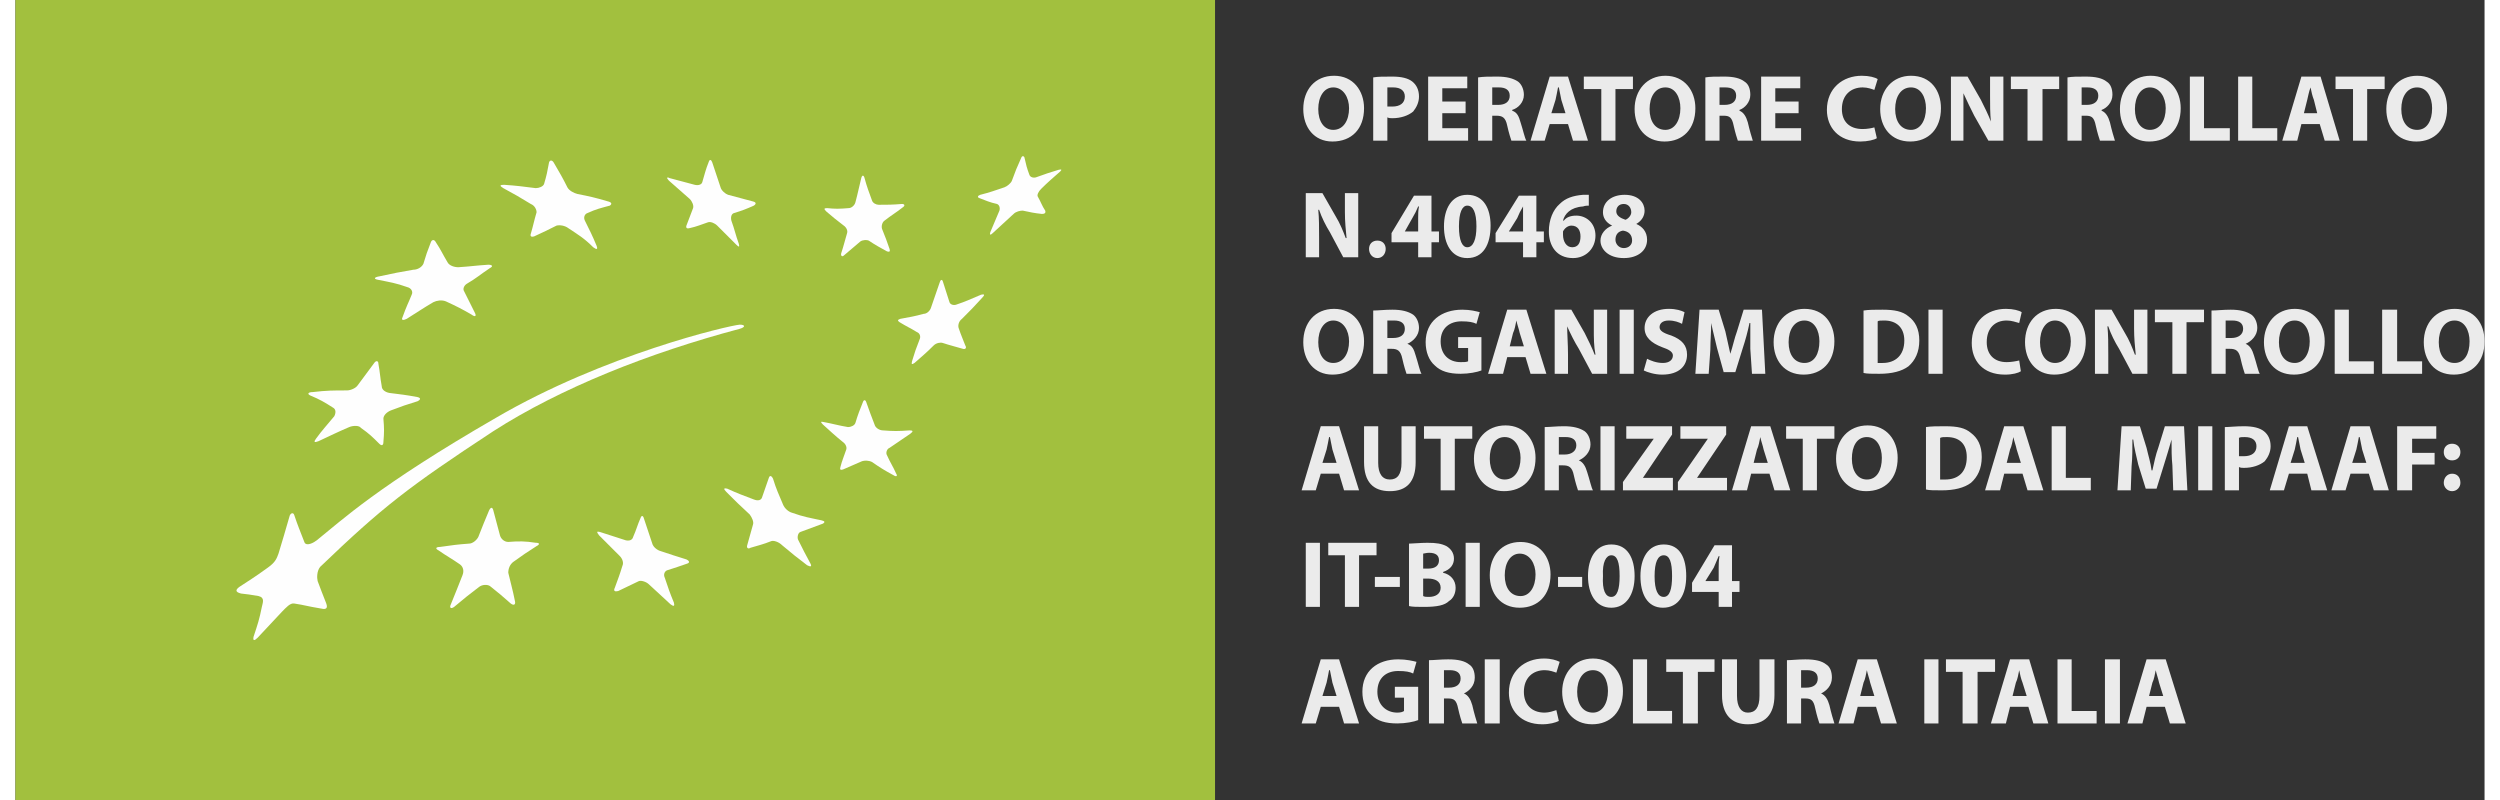 <?xml version="1.0" encoding="UTF-8"?> <svg xmlns="http://www.w3.org/2000/svg" xmlns:xlink="http://www.w3.org/1999/xlink" xmlns:xodm="http://www.corel.com/coreldraw/odm/2003" xml:space="preserve" width="100px" height="32px" version="1.1" style="shape-rendering:geometricPrecision; text-rendering:geometricPrecision; image-rendering:optimizeQuality; fill-rule:evenodd; clip-rule:evenodd" viewBox="0 0 29.66 9.61"><rect x="0" y="0" width="29.66" height="9.61" fill="#333333" stroke="none"/> <defs> <style type="text/css"> .fil0 {fill:#FEFEFE;fill-rule:nonzero} .fil2 {fill:#EBEBEB;fill-rule:nonzero} .fil1 {fill:#A2C03E;fill-rule:nonzero} </style> </defs> <g id="Livello_x0020_1">  <path class="fil0" d="M6.99 1.6c0.15,0.01 0.22,0.02 0.37,0.04 0.05,0 0.09,-0.02 0.1,-0.05 0.03,-0.1 0.04,-0.15 0.06,-0.25 0.01,-0.03 0.04,-0.03 0.06,0.01 0.06,0.11 0.09,0.17 0.15,0.28 0.02,0.04 0.08,0.07 0.13,0.08 0.13,0.03 0.18,0.04 0.35,0.09 0.04,0.01 0.05,0.03 0.02,0.04 -0.1,0.04 -0.16,0.05 -0.26,0.09 -0.04,0.01 -0.05,0.05 -0.03,0.09 0.06,0.12 0.08,0.18 0.14,0.3 0.01,0.04 0,0.04 -0.04,0.01 -0.11,-0.1 -0.17,-0.14 -0.3,-0.23 -0.04,-0.02 -0.1,-0.03 -0.13,-0.02 -0.1,0.05 -0.16,0.08 -0.26,0.12 -0.03,0.02 -0.06,0.01 -0.05,-0.03 0.03,-0.09 0.04,-0.15 0.07,-0.24 0.01,-0.04 -0.02,-0.08 -0.06,-0.11 -0.13,-0.07 -0.2,-0.11 -0.33,-0.18 -0.04,-0.03 -0.04,-0.04 0.01,-0.04z"></path> <path class="fil0" d="M5.53 2.67c0.18,-0.04 0.23,-0.05 0.4,-0.07 0.05,-0.01 0.1,-0.04 0.12,-0.07 0.03,-0.1 0.05,-0.16 0.09,-0.26 0.01,-0.03 0.03,-0.03 0.05,0 0.06,0.09 0.09,0.14 0.14,0.24 0.02,0.03 0.08,0.06 0.13,0.06 0.15,-0.01 0.19,-0.02 0.35,-0.03 0.05,0 0.05,0.02 0.02,0.04 -0.12,0.08 -0.16,0.11 -0.27,0.18 -0.03,0.02 -0.05,0.06 -0.03,0.09 0.05,0.1 0.08,0.15 0.13,0.25 0.01,0.04 0,0.05 -0.04,0.02 -0.12,-0.06 -0.18,-0.1 -0.31,-0.15 -0.04,-0.02 -0.11,-0.02 -0.14,0 -0.12,0.07 -0.16,0.1 -0.31,0.2 -0.05,0.02 -0.07,0.02 -0.05,-0.02 0.05,-0.13 0.06,-0.16 0.11,-0.27 0.01,-0.03 -0.02,-0.07 -0.06,-0.08 -0.14,-0.05 -0.2,-0.06 -0.34,-0.09 -0.05,-0.01 -0.04,-0.03 0.01,-0.04z"></path> <path class="fil0" d="M4.76 4.02c0.16,-0.01 0.24,-0.01 0.39,-0.01 0.05,0 0.11,-0.03 0.14,-0.06 0.07,-0.11 0.11,-0.16 0.18,-0.26 0.03,-0.03 0.05,-0.03 0.06,0 0.01,0.11 0.02,0.16 0.03,0.27 0,0.04 0.04,0.07 0.09,0.07 0.15,0.02 0.18,0.03 0.33,0.06 0.04,0.01 0.04,0.02 0,0.04 -0.12,0.04 -0.18,0.06 -0.31,0.11 -0.05,0.02 -0.08,0.06 -0.08,0.1 0,0.11 0,0.16 0,0.27 0,0.04 -0.03,0.05 -0.05,0.02 -0.09,-0.08 -0.13,-0.11 -0.22,-0.19 -0.02,-0.02 -0.09,-0.02 -0.13,0 -0.15,0.06 -0.22,0.09 -0.36,0.16 -0.05,0.02 -0.07,0.01 -0.04,-0.02 0.09,-0.11 0.13,-0.17 0.21,-0.27 0.03,-0.04 0.03,-0.08 0,-0.1 -0.11,-0.07 -0.16,-0.09 -0.27,-0.15 -0.04,-0.01 -0.02,-0.03 0.03,-0.04z"></path> <path class="fil0" d="M7.38 5.83c-0.11,0.06 -0.17,0.1 -0.28,0.18 -0.04,0.03 -0.06,0.08 -0.05,0.12 0.03,0.13 0.04,0.2 0.07,0.33 0.01,0.05 -0.01,0.06 -0.05,0.04 -0.09,-0.09 -0.14,-0.13 -0.24,-0.2 -0.03,-0.03 -0.09,-0.03 -0.13,0 -0.11,0.09 -0.17,0.14 -0.29,0.23 -0.04,0.03 -0.06,0.02 -0.04,-0.02 0.06,-0.14 0.09,-0.21 0.14,-0.35 0.02,-0.04 0,-0.09 -0.03,-0.12 -0.1,-0.07 -0.15,-0.1 -0.26,-0.16 -0.03,-0.02 -0.02,-0.04 0.02,-0.05 0.14,-0.01 0.21,-0.02 0.34,-0.03 0.05,-0.01 0.1,-0.04 0.11,-0.08 0.05,-0.13 0.08,-0.19 0.13,-0.31 0.01,-0.04 0.04,-0.04 0.05,0 0.03,0.11 0.04,0.17 0.07,0.29 0.01,0.04 0.06,0.07 0.1,0.07 0.13,0 0.2,0 0.33,0.01 0.04,0.01 0.04,0.03 0.01,0.05z"></path> <path class="fil0" d="M9.14 6.03c-0.1,0.03 -0.14,0.05 -0.24,0.08 -0.03,0.01 -0.04,0.05 -0.03,0.09 0.04,0.12 0.06,0.17 0.11,0.29 0.01,0.04 0,0.04 -0.04,0.01 -0.1,-0.09 -0.15,-0.13 -0.25,-0.23 -0.04,-0.03 -0.09,-0.04 -0.12,-0.03 -0.1,0.04 -0.15,0.06 -0.25,0.11 -0.03,0.01 -0.05,0 -0.03,-0.04 0.03,-0.1 0.05,-0.15 0.09,-0.25 0.01,-0.04 0,-0.09 -0.04,-0.12 -0.09,-0.1 -0.14,-0.15 -0.24,-0.24 -0.03,-0.04 -0.02,-0.05 0.01,-0.04 0.12,0.04 0.18,0.06 0.3,0.1 0.04,0.01 0.08,-0.01 0.09,-0.04 0.04,-0.09 0.06,-0.14 0.09,-0.23 0.01,-0.03 0.03,-0.02 0.04,0.02 0.04,0.11 0.06,0.17 0.1,0.29 0.01,0.04 0.05,0.08 0.09,0.09 0.12,0.04 0.18,0.06 0.3,0.1 0.04,0.01 0.05,0.03 0.02,0.04z"></path> <path class="fil0" d="M10.72 5.56c-0.11,0.04 -0.16,0.06 -0.26,0.1 -0.03,0.01 -0.04,0.05 -0.03,0.09 0.06,0.11 0.09,0.17 0.14,0.28 0.02,0.04 0.01,0.04 -0.03,0.02 -0.12,-0.09 -0.18,-0.13 -0.3,-0.23 -0.03,-0.04 -0.09,-0.06 -0.12,-0.05 -0.1,0.03 -0.15,0.05 -0.24,0.08 -0.04,0.01 -0.05,-0.01 -0.05,-0.04 0.03,-0.09 0.05,-0.14 0.08,-0.23 0.01,-0.03 -0.01,-0.09 -0.05,-0.12 -0.11,-0.11 -0.16,-0.16 -0.27,-0.27 -0.03,-0.03 -0.03,-0.05 0.01,-0.03 0.13,0.05 0.19,0.07 0.32,0.12 0.04,0.02 0.08,0.01 0.09,-0.02 0.03,-0.1 0.05,-0.14 0.08,-0.23 0.01,-0.03 0.03,-0.03 0.05,0.01 0.04,0.12 0.07,0.18 0.12,0.3 0.01,0.04 0.06,0.09 0.1,0.1 0.13,0.05 0.2,0.05 0.34,0.08 0.04,0.01 0.05,0.03 0.02,0.04z"></path> <path class="fil0" d="M11.75 4.51c-0.1,0.07 -0.15,0.1 -0.25,0.16 -0.03,0.02 -0.04,0.06 -0.03,0.09 0.04,0.09 0.07,0.13 0.11,0.22 0.02,0.03 0,0.04 -0.03,0.02 -0.11,-0.06 -0.16,-0.09 -0.26,-0.15 -0.03,-0.02 -0.08,-0.03 -0.11,-0.02 -0.09,0.04 -0.13,0.06 -0.22,0.1 -0.03,0.01 -0.05,0 -0.04,-0.03 0.03,-0.08 0.05,-0.12 0.07,-0.2 0.01,-0.03 0,-0.07 -0.04,-0.09 -0.09,-0.08 -0.14,-0.12 -0.23,-0.21 -0.03,-0.02 -0.03,-0.04 0.01,-0.03 0.11,0.03 0.17,0.04 0.29,0.06 0.03,0.01 0.07,-0.01 0.08,-0.04 0.04,-0.1 0.05,-0.15 0.09,-0.25 0.01,-0.03 0.03,-0.03 0.04,0 0.04,0.11 0.06,0.16 0.1,0.27 0.01,0.03 0.05,0.06 0.09,0.07 0.12,0 0.19,0 0.31,-0.01 0.04,0 0.05,0.02 0.02,0.04z"></path> <path class="fil0" d="M12.59 2.92c-0.1,0.1 -0.15,0.15 -0.25,0.25 -0.03,0.03 -0.04,0.08 -0.03,0.1 0.03,0.09 0.05,0.13 0.08,0.21 0.01,0.03 0,0.04 -0.03,0.04 -0.1,-0.03 -0.14,-0.04 -0.23,-0.07 -0.03,-0.01 -0.08,0 -0.11,0.03 -0.09,0.09 -0.14,0.13 -0.23,0.2 -0.02,0.03 -0.04,0.02 -0.03,-0.01 0.03,-0.1 0.06,-0.16 0.09,-0.26 0.02,-0.04 0,-0.08 -0.02,-0.09 -0.09,-0.04 -0.13,-0.06 -0.21,-0.11 -0.03,-0.02 -0.03,-0.04 0.01,-0.04 0.11,-0.02 0.16,-0.03 0.27,-0.06 0.03,0 0.07,-0.04 0.09,-0.08 0.04,-0.11 0.06,-0.17 0.1,-0.28 0.01,-0.04 0.03,-0.05 0.04,-0.01 0.02,0.09 0.04,0.14 0.07,0.23 0.01,0.03 0.05,0.04 0.08,0.03 0.12,-0.04 0.18,-0.06 0.29,-0.11 0.04,-0.01 0.05,0 0.02,0.03z"></path> <path class="fil0" d="M10.77 1.87c0.1,0.01 0.13,0.01 0.25,0.01 0.03,-0.01 0.07,-0.03 0.08,-0.07 0.03,-0.11 0.04,-0.17 0.07,-0.28 0.01,-0.04 0.03,-0.04 0.04,-0.01 0.03,0.11 0.05,0.16 0.08,0.26 0.02,0.04 0.05,0.06 0.09,0.06 0.09,0 0.15,0 0.26,-0.01 0.04,0 0.05,0.01 0.02,0.04 -0.09,0.06 -0.13,0.09 -0.22,0.15 -0.02,0.02 -0.04,0.07 -0.02,0.1 0.03,0.1 0.05,0.14 0.08,0.23 0.02,0.03 0,0.04 -0.03,0.03 -0.08,-0.05 -0.12,-0.07 -0.21,-0.12 -0.03,-0.02 -0.07,-0.01 -0.1,0.01 -0.08,0.06 -0.11,0.1 -0.19,0.15 -0.03,0.02 -0.04,0.01 -0.03,-0.02 0.02,-0.09 0.03,-0.13 0.06,-0.23 0.01,-0.03 -0.01,-0.07 -0.03,-0.09 -0.09,-0.07 -0.13,-0.1 -0.21,-0.17 -0.03,-0.02 -0.03,-0.04 0.01,-0.04z"></path> <path class="fil0" d="M8.93 1.52c0.12,0.03 0.18,0.05 0.29,0.08 0.04,0.01 0.08,0 0.09,-0.03 0.03,-0.09 0.04,-0.14 0.08,-0.24 0.01,-0.03 0.03,-0.02 0.04,0.01 0.04,0.12 0.06,0.18 0.1,0.29 0.01,0.04 0.05,0.08 0.09,0.09 0.11,0.03 0.17,0.05 0.28,0.08 0.04,0.01 0.05,0.03 0.02,0.04 -0.1,0.04 -0.14,0.06 -0.23,0.09 -0.03,0.01 -0.05,0.05 -0.04,0.09 0.04,0.11 0.05,0.16 0.09,0.27 0.01,0.04 -0.01,0.04 -0.03,0.01 -0.09,-0.09 -0.14,-0.13 -0.23,-0.22 -0.03,-0.03 -0.07,-0.05 -0.1,-0.04 -0.09,0.03 -0.13,0.05 -0.22,0.07 -0.02,0.01 -0.04,0 -0.03,-0.03 0.03,-0.08 0.04,-0.12 0.07,-0.21 0.01,-0.03 -0.01,-0.07 -0.04,-0.1 -0.09,-0.09 -0.14,-0.13 -0.24,-0.22 -0.03,-0.03 -0.03,-0.04 0.01,-0.03z"></path> <path class="fil0" d="M13.49 1.45c-0.08,0.08 -0.13,0.12 -0.22,0.2 -0.03,0.03 -0.04,0.07 -0.03,0.09 0.03,0.07 0.04,0.1 0.08,0.17 0.01,0.02 -0.01,0.03 -0.04,0.03 -0.09,-0.01 -0.13,-0.02 -0.22,-0.04 -0.03,0 -0.08,0.02 -0.11,0.05 -0.09,0.08 -0.14,0.13 -0.24,0.21 -0.03,0.03 -0.04,0.03 -0.03,0 0.04,-0.1 0.06,-0.15 0.1,-0.26 0.02,-0.03 0.01,-0.06 -0.02,-0.07 -0.09,-0.03 -0.13,-0.04 -0.21,-0.08 -0.03,-0.01 -0.02,-0.02 0.02,-0.03 0.11,-0.03 0.16,-0.05 0.27,-0.09 0.04,-0.01 0.08,-0.04 0.09,-0.08 0.04,-0.1 0.06,-0.15 0.11,-0.25 0.01,-0.04 0.03,-0.04 0.03,-0.02 0.03,0.09 0.04,0.13 0.07,0.21 0.01,0.02 0.04,0.03 0.08,0.02 0.1,-0.03 0.16,-0.05 0.26,-0.08 0.03,-0.02 0.04,0 0.01,0.02z"></path> <path class="fil0" d="M9.75 3.29c0.06,-0.02 0.07,-0.05 0,-0.05 -0.13,0.01 -1.59,0.34 -2.86,1.08 -1.37,0.81 -1.79,1.21 -2.08,1.44 -0.08,0.06 -0.14,0.06 -0.15,0.02 -0.05,-0.13 -0.08,-0.2 -0.12,-0.31 -0.01,-0.04 -0.04,-0.04 -0.06,0.01 -0.05,0.17 -0.07,0.28 -0.13,0.43 -0.01,0.05 -0.03,0.1 -0.12,0.17 -0.18,0.12 -0.22,0.15 -0.33,0.23 -0.04,0.02 -0.06,0.05 0.02,0.07 0.08,0.01 0.09,0.02 0.2,0.04 0.08,0.01 0.06,0.07 0.04,0.12 -0.03,0.14 -0.05,0.2 -0.09,0.34 -0.02,0.05 0,0.06 0.04,0.02 0.12,-0.13 0.16,-0.17 0.29,-0.3 0.05,-0.05 0.09,-0.11 0.14,-0.1 0.13,0.02 0.14,0.03 0.32,0.06 0.07,0.01 0.07,-0.02 0.05,-0.07 -0.06,-0.15 -0.05,-0.13 -0.09,-0.26 -0.02,-0.04 -0.02,-0.11 0.03,-0.16 0.72,-0.7 1.02,-0.93 2.02,-1.58 0.78,-0.51 1.82,-0.92 2.88,-1.2z"></path> <polygon class="fil1" points="0,0 14.41,0 14.41,9.61 0,9.61 "></polygon> <path class="fil0" d="M5.87 2.22c0.15,0.01 0.22,0.02 0.38,0.04 0.04,0 0.09,-0.02 0.1,-0.05 0.03,-0.1 0.04,-0.15 0.06,-0.26 0.01,-0.03 0.04,-0.03 0.06,0.01 0.07,0.12 0.1,0.17 0.16,0.29 0.02,0.04 0.08,0.07 0.12,0.08 0.15,0.03 0.2,0.04 0.37,0.09 0.04,0.01 0.05,0.03 0.02,0.05 -0.11,0.03 -0.16,0.04 -0.27,0.09 -0.03,0.01 -0.05,0.05 -0.03,0.09 0.06,0.12 0.09,0.18 0.14,0.3 0.02,0.05 0,0.05 -0.04,0.02 -0.11,-0.11 -0.18,-0.15 -0.3,-0.23 -0.04,-0.03 -0.1,-0.04 -0.14,-0.03 -0.1,0.05 -0.16,0.08 -0.27,0.13 -0.03,0.01 -0.05,0 -0.04,-0.03 0.03,-0.1 0.04,-0.16 0.07,-0.26 0,-0.03 -0.02,-0.08 -0.07,-0.1 -0.13,-0.08 -0.2,-0.12 -0.33,-0.19 -0.05,-0.03 -0.04,-0.04 0.01,-0.04z"></path> <path class="fil0" d="M4.37 3.32c0.18,-0.04 0.24,-0.05 0.41,-0.08 0.05,0 0.1,-0.03 0.12,-0.07 0.03,-0.1 0.05,-0.16 0.09,-0.26 0.01,-0.03 0.04,-0.04 0.06,0 0.06,0.09 0.08,0.14 0.14,0.24 0.02,0.04 0.08,0.06 0.13,0.06 0.16,-0.01 0.2,-0.02 0.36,-0.03 0.05,0 0.06,0.02 0.02,0.04 -0.12,0.08 -0.16,0.12 -0.28,0.19 -0.03,0.02 -0.05,0.06 -0.03,0.09 0.05,0.1 0.08,0.16 0.13,0.26 0.02,0.04 0,0.05 -0.04,0.02 -0.12,-0.07 -0.18,-0.1 -0.31,-0.16 -0.05,-0.02 -0.11,-0.01 -0.15,0.01 -0.12,0.07 -0.16,0.1 -0.32,0.2 -0.04,0.02 -0.07,0.02 -0.05,-0.02 0.05,-0.14 0.07,-0.17 0.11,-0.27 0.02,-0.04 -0.01,-0.08 -0.05,-0.09 -0.14,-0.05 -0.21,-0.06 -0.36,-0.09 -0.05,-0.01 -0.04,-0.03 0.02,-0.04z"></path> <path class="fil0" d="M3.57 4.71c0.17,-0.02 0.25,-0.02 0.41,-0.02 0.05,0 0.11,-0.03 0.13,-0.06 0.08,-0.11 0.12,-0.16 0.2,-0.27 0.02,-0.03 0.05,-0.03 0.05,0.01 0.02,0.11 0.02,0.16 0.04,0.27 0,0.04 0.04,0.07 0.09,0.08 0.15,0.02 0.18,0.02 0.34,0.05 0.04,0.01 0.04,0.03 0,0.05 -0.13,0.04 -0.19,0.06 -0.32,0.11 -0.05,0.02 -0.09,0.06 -0.09,0.1 0.01,0.11 0.01,0.17 0,0.28 0,0.04 -0.02,0.05 -0.05,0.02 -0.08,-0.08 -0.12,-0.12 -0.22,-0.19 -0.02,-0.03 -0.09,-0.03 -0.14,-0.01 -0.14,0.06 -0.22,0.1 -0.37,0.17 -0.05,0.02 -0.06,0.01 -0.03,-0.03 0.08,-0.11 0.13,-0.16 0.22,-0.27 0.02,-0.04 0.02,-0.08 -0.01,-0.1 -0.11,-0.07 -0.16,-0.1 -0.28,-0.15 -0.04,-0.02 -0.02,-0.04 0.03,-0.04z"></path> <path class="fil0" d="M6.26 6.56c-0.11,0.07 -0.17,0.11 -0.28,0.19 -0.04,0.03 -0.06,0.08 -0.06,0.13 0.03,0.13 0.05,0.19 0.08,0.34 0.01,0.04 -0.01,0.06 -0.05,0.03 -0.1,-0.09 -0.15,-0.13 -0.25,-0.21 -0.03,-0.02 -0.09,-0.02 -0.13,0.01 -0.12,0.09 -0.18,0.14 -0.3,0.24 -0.04,0.03 -0.06,0.01 -0.04,-0.03 0.06,-0.15 0.09,-0.22 0.14,-0.35 0.02,-0.05 0.01,-0.1 -0.03,-0.13 -0.1,-0.07 -0.16,-0.1 -0.26,-0.17 -0.04,-0.02 -0.03,-0.04 0.02,-0.04 0.14,-0.02 0.21,-0.03 0.35,-0.04 0.04,0 0.09,-0.04 0.11,-0.08 0.05,-0.13 0.08,-0.2 0.13,-0.32 0.02,-0.04 0.04,-0.04 0.05,0 0.03,0.12 0.05,0.18 0.08,0.3 0.01,0.04 0.05,0.08 0.1,0.08 0.13,-0.01 0.2,-0.01 0.33,0.01 0.05,0 0.05,0.02 0.01,0.04z"></path> <path class="fil0" d="M8.07 6.77c-0.09,0.03 -0.14,0.05 -0.24,0.08 -0.03,0.01 -0.05,0.05 -0.03,0.09 0.04,0.12 0.06,0.18 0.11,0.3 0.01,0.04 0,0.05 -0.04,0.02 -0.11,-0.1 -0.16,-0.15 -0.26,-0.24 -0.03,-0.03 -0.09,-0.05 -0.12,-0.04 -0.1,0.05 -0.15,0.07 -0.25,0.12 -0.04,0.01 -0.06,0 -0.04,-0.04 0.04,-0.11 0.06,-0.16 0.09,-0.26 0.02,-0.04 0,-0.09 -0.03,-0.12 -0.1,-0.1 -0.15,-0.15 -0.25,-0.25 -0.03,-0.04 -0.03,-0.05 0.01,-0.04 0.12,0.04 0.19,0.06 0.31,0.1 0.04,0.01 0.08,0 0.09,-0.04 0.04,-0.09 0.05,-0.14 0.09,-0.23 0.01,-0.03 0.03,-0.03 0.04,0.01 0.04,0.12 0.06,0.18 0.1,0.3 0.01,0.04 0.06,0.08 0.1,0.09 0.12,0.04 0.18,0.06 0.31,0.1 0.04,0.02 0.04,0.04 0.01,0.05z"></path> <path class="fil0" d="M9.7 6.29c-0.11,0.04 -0.16,0.06 -0.27,0.1 -0.03,0.01 -0.04,0.06 -0.03,0.09 0.06,0.12 0.09,0.18 0.15,0.29 0.02,0.04 0,0.04 -0.04,0.02 -0.12,-0.09 -0.18,-0.14 -0.3,-0.24 -0.04,-0.04 -0.1,-0.06 -0.13,-0.05 -0.1,0.04 -0.15,0.05 -0.25,0.08 -0.03,0.02 -0.05,0 -0.04,-0.03 0.03,-0.1 0.04,-0.15 0.07,-0.25 0.01,-0.03 -0.01,-0.08 -0.04,-0.12 -0.12,-0.11 -0.17,-0.16 -0.28,-0.27 -0.04,-0.04 -0.03,-0.05 0.01,-0.04 0.13,0.06 0.19,0.08 0.32,0.13 0.05,0.02 0.09,0.01 0.1,-0.03 0.03,-0.09 0.05,-0.14 0.08,-0.23 0.01,-0.03 0.03,-0.03 0.05,0.01 0.04,0.13 0.07,0.19 0.12,0.31 0.02,0.05 0.07,0.09 0.11,0.1 0.14,0.05 0.21,0.06 0.35,0.09 0.04,0.01 0.05,0.02 0.02,0.04z"></path> <path class="fil0" d="M10.75 5.21c-0.1,0.07 -0.15,0.1 -0.25,0.17 -0.03,0.01 -0.05,0.06 -0.03,0.09 0.04,0.09 0.07,0.13 0.11,0.22 0.02,0.03 0,0.04 -0.03,0.02 -0.11,-0.06 -0.16,-0.09 -0.26,-0.16 -0.04,-0.02 -0.09,-0.02 -0.12,-0.01 -0.09,0.04 -0.14,0.06 -0.23,0.1 -0.03,0.01 -0.04,0 -0.03,-0.03 0.02,-0.08 0.04,-0.12 0.07,-0.21 0.01,-0.03 -0.01,-0.07 -0.04,-0.09 -0.1,-0.08 -0.15,-0.13 -0.24,-0.21 -0.03,-0.03 -0.03,-0.04 0.01,-0.03 0.11,0.02 0.17,0.04 0.29,0.06 0.04,0 0.08,-0.02 0.09,-0.05 0.03,-0.1 0.05,-0.15 0.09,-0.25 0.01,-0.03 0.03,-0.03 0.04,0 0.04,0.11 0.06,0.17 0.1,0.27 0.01,0.04 0.06,0.07 0.1,0.07 0.12,0.01 0.19,0.01 0.32,0 0.04,0 0.05,0.01 0.01,0.04z"></path> <path class="fil0" d="M11.61 3.58c-0.09,0.1 -0.14,0.15 -0.24,0.25 -0.04,0.03 -0.05,0.08 -0.04,0.11 0.03,0.09 0.05,0.13 0.08,0.21 0.02,0.03 0,0.05 -0.03,0.04 -0.1,-0.03 -0.15,-0.04 -0.24,-0.07 -0.03,-0.01 -0.08,0 -0.11,0.03 -0.09,0.09 -0.14,0.13 -0.23,0.21 -0.03,0.02 -0.04,0.02 -0.03,-0.02 0.03,-0.1 0.05,-0.16 0.09,-0.26 0.02,-0.04 0,-0.08 -0.03,-0.09 -0.08,-0.05 -0.13,-0.07 -0.21,-0.12 -0.03,-0.02 -0.02,-0.03 0.01,-0.04 0.11,-0.02 0.17,-0.03 0.28,-0.06 0.04,0 0.08,-0.04 0.09,-0.08 0.04,-0.12 0.06,-0.17 0.1,-0.29 0.01,-0.04 0.03,-0.05 0.04,-0.02 0.03,0.1 0.05,0.15 0.08,0.25 0.01,0.03 0.05,0.04 0.08,0.03 0.12,-0.04 0.18,-0.07 0.3,-0.12 0.04,-0.01 0.05,0 0.01,0.04z"></path> <path class="fil0" d="M9.75 2.5c0.1,0.01 0.14,0.01 0.26,0 0.03,0 0.07,-0.03 0.08,-0.07 0.03,-0.11 0.04,-0.17 0.07,-0.29 0.01,-0.04 0.03,-0.04 0.04,0 0.03,0.11 0.05,0.16 0.09,0.27 0.01,0.03 0.05,0.05 0.08,0.05 0.1,0 0.16,0 0.28,-0.01 0.03,0 0.04,0.02 0.01,0.04 -0.09,0.07 -0.13,0.09 -0.22,0.16 -0.03,0.02 -0.04,0.07 -0.03,0.1 0.04,0.1 0.06,0.15 0.09,0.24 0.01,0.03 0,0.04 -0.03,0.03 -0.09,-0.05 -0.13,-0.07 -0.22,-0.13 -0.02,-0.01 -0.07,-0.01 -0.1,0.01 -0.08,0.07 -0.12,0.1 -0.2,0.17 -0.02,0.02 -0.04,0 -0.03,-0.03 0.03,-0.09 0.04,-0.14 0.07,-0.24 0.01,-0.03 -0.01,-0.07 -0.04,-0.09 -0.09,-0.07 -0.13,-0.1 -0.21,-0.17 -0.03,-0.03 -0.03,-0.04 0.01,-0.04z"></path> <path class="fil0" d="M7.86 2.14c0.12,0.03 0.18,0.05 0.3,0.08 0.04,0.01 0.08,0 0.09,-0.03 0.03,-0.1 0.04,-0.15 0.08,-0.25 0.01,-0.03 0.03,-0.02 0.04,0.01 0.04,0.12 0.06,0.18 0.1,0.3 0.01,0.04 0.06,0.08 0.09,0.09 0.12,0.03 0.18,0.05 0.3,0.08 0.04,0.01 0.04,0.03 0.01,0.05 -0.09,0.04 -0.14,0.06 -0.24,0.09 -0.03,0.01 -0.04,0.05 -0.03,0.09 0.04,0.11 0.05,0.17 0.09,0.28 0.01,0.04 0,0.04 -0.03,0.01 -0.09,-0.09 -0.14,-0.14 -0.23,-0.23 -0.03,-0.03 -0.08,-0.05 -0.11,-0.04 -0.09,0.03 -0.13,0.05 -0.22,0.07 -0.03,0.01 -0.05,0 -0.04,-0.03 0.03,-0.08 0.05,-0.13 0.08,-0.21 0.01,-0.03 -0.01,-0.08 -0.04,-0.11 -0.1,-0.09 -0.15,-0.13 -0.25,-0.22 -0.03,-0.03 -0.03,-0.05 0.01,-0.03z"></path> <path class="fil0" d="M12.55 2.06c-0.09,0.08 -0.14,0.12 -0.23,0.21 -0.03,0.03 -0.05,0.07 -0.04,0.09 0.04,0.07 0.05,0.11 0.09,0.17 0.01,0.03 -0.01,0.04 -0.04,0.04 -0.09,-0.01 -0.14,-0.02 -0.23,-0.04 -0.03,0 -0.08,0.01 -0.11,0.04 -0.1,0.09 -0.15,0.14 -0.25,0.23 -0.03,0.03 -0.04,0.02 -0.03,-0.01 0.04,-0.1 0.07,-0.16 0.11,-0.26 0.01,-0.03 0,-0.07 -0.03,-0.08 -0.09,-0.02 -0.13,-0.04 -0.21,-0.07 -0.03,-0.01 -0.02,-0.03 0.01,-0.04 0.12,-0.03 0.17,-0.05 0.29,-0.09 0.03,-0.01 0.08,-0.05 0.09,-0.08 0.04,-0.11 0.06,-0.16 0.11,-0.27 0.01,-0.03 0.03,-0.03 0.04,-0.01 0.02,0.09 0.03,0.13 0.06,0.21 0.01,0.03 0.05,0.04 0.08,0.03 0.11,-0.04 0.17,-0.06 0.27,-0.09 0.04,-0.01 0.04,0 0.02,0.02z"></path> <path class="fil0" d="M8.7 3.95c0.07,-0.02 0.07,-0.05 0,-0.05 -0.13,0.01 -1.63,0.36 -2.93,1.12 -1.42,0.82 -1.85,1.23 -2.15,1.47 -0.08,0.06 -0.14,0.06 -0.15,0.02 -0.05,-0.13 -0.08,-0.2 -0.12,-0.32 -0.01,-0.04 -0.05,-0.03 -0.06,0.02 -0.05,0.17 -0.08,0.28 -0.13,0.44 -0.02,0.05 -0.03,0.1 -0.13,0.17 -0.18,0.13 -0.22,0.15 -0.34,0.23 -0.04,0.03 -0.06,0.06 0.02,0.08 0.08,0.01 0.1,0.01 0.21,0.03 0.08,0.02 0.05,0.08 0.04,0.13 -0.03,0.15 -0.05,0.21 -0.1,0.36 -0.01,0.05 0.01,0.05 0.05,0.01 0.12,-0.13 0.16,-0.17 0.29,-0.31 0.05,-0.05 0.1,-0.11 0.15,-0.1 0.13,0.02 0.14,0.03 0.32,0.06 0.08,0.02 0.08,-0.02 0.06,-0.07 -0.06,-0.15 -0.05,-0.13 -0.1,-0.26 -0.01,-0.04 -0.01,-0.12 0.03,-0.17 0.75,-0.72 1.06,-0.96 2.08,-1.63 0.81,-0.52 1.87,-0.94 2.96,-1.23z"></path> <path class="fil2" d="M15.84 0.91c-0.23,0 -0.37,0.17 -0.37,0.4 0,0.22 0.13,0.39 0.35,0.39 0.23,0 0.38,-0.15 0.38,-0.4 0,-0.21 -0.13,-0.39 -0.36,-0.39zm-0.01 0.14c0.12,0 0.19,0.12 0.19,0.25 0,0.15 -0.07,0.26 -0.19,0.26 -0.11,0 -0.18,-0.1 -0.18,-0.25 0,-0.15 0.07,-0.26 0.18,-0.26zm0.48 0.64l0.17 0 0 -0.28c0.02,0.01 0.04,0.01 0.06,0.01 0.1,0 0.19,-0.03 0.25,-0.08 0.04,-0.05 0.07,-0.11 0.07,-0.18 0,-0.08 -0.03,-0.14 -0.08,-0.18 -0.05,-0.04 -0.13,-0.06 -0.24,-0.06 -0.1,0 -0.18,0 -0.23,0.01l0 0.76zm0.17 -0.64c0.01,0 0.04,0 0.07,0 0.09,0 0.14,0.04 0.14,0.11 0,0.08 -0.06,0.12 -0.15,0.12 -0.03,0 -0.04,0 -0.06,0l0 -0.23zm0.94 0.17l-0.28 0 0 -0.16 0.3 0 0 -0.14 -0.47 0 0 0.77 0.48 0 0 -0.15 -0.31 0 0 -0.18 0.28 0 0 -0.14zm0.15 0.47l0.17 0 0 -0.3 0.05 0c0.07,0 0.11,0.02 0.13,0.12 0.02,0.09 0.04,0.15 0.05,0.18l0.18 0c-0.02,-0.03 -0.04,-0.13 -0.07,-0.22 -0.02,-0.07 -0.04,-0.12 -0.1,-0.14l0 -0.01c0.07,-0.02 0.14,-0.09 0.14,-0.18 0,-0.07 -0.03,-0.13 -0.07,-0.16 -0.06,-0.04 -0.14,-0.06 -0.25,-0.06 -0.09,0 -0.17,0 -0.23,0.01l0 0.76zm0.17 -0.64c0.01,0 0.04,0 0.08,0 0.08,0 0.13,0.03 0.13,0.1 0,0.07 -0.05,0.11 -0.14,0.11l-0.07 0 0 -0.21zm0.91 0.44l0.06 0.2 0.18 0 -0.24 -0.77 -0.22 0 -0.23 0.77 0.17 0 0.06 -0.2 0.22 0zm-0.2 -0.13l0.05 -0.16c0.01,-0.04 0.02,-0.1 0.03,-0.15l0.01 0c0.01,0.05 0.02,0.1 0.03,0.15l0.05 0.16 -0.17 0zm0.6 0.33l0.17 0 0 -0.62 0.21 0 0 -0.15 -0.59 0 0 0.15 0.21 0 0 0.62zm0.77 -0.78c-0.22,0 -0.37,0.17 -0.37,0.4 0,0.22 0.13,0.39 0.36,0.39 0.22,0 0.37,-0.15 0.37,-0.4 0,-0.21 -0.13,-0.39 -0.36,-0.39zm0 0.14c0.12,0 0.18,0.12 0.18,0.25 0,0.15 -0.07,0.26 -0.18,0.26 -0.12,0 -0.19,-0.1 -0.19,-0.25 0,-0.15 0.07,-0.26 0.19,-0.26zm0.48 0.64l0.17 0 0 -0.3 0.05 0c0.07,0 0.1,0.02 0.12,0.12 0.02,0.09 0.04,0.15 0.05,0.18l0.18 0c-0.01,-0.03 -0.04,-0.13 -0.06,-0.22 -0.02,-0.07 -0.05,-0.12 -0.1,-0.14l0 -0.01c0.06,-0.02 0.13,-0.09 0.13,-0.18 0,-0.07 -0.02,-0.13 -0.07,-0.16 -0.05,-0.04 -0.13,-0.06 -0.24,-0.06 -0.1,0 -0.18,0 -0.23,0.01l0 0.76zm0.17 -0.64c0.01,0 0.03,0 0.07,0 0.08,0 0.13,0.03 0.13,0.1 0,0.07 -0.05,0.11 -0.14,0.11l-0.06 0 0 -0.21zm0.95 0.17l-0.28 0 0 -0.16 0.3 0 0 -0.14 -0.47 0 0 0.77 0.48 0 0 -0.15 -0.31 0 0 -0.18 0.28 0 0 -0.14zm0.91 0.31c-0.03,0.01 -0.09,0.02 -0.14,0.02 -0.16,0 -0.25,-0.09 -0.25,-0.24 0,-0.17 0.11,-0.26 0.25,-0.26 0.06,0 0.11,0.02 0.14,0.03l0.04 -0.13c-0.03,-0.02 -0.1,-0.04 -0.19,-0.04 -0.23,0 -0.42,0.15 -0.42,0.41 0,0.21 0.14,0.38 0.4,0.38 0.09,0 0.17,-0.02 0.2,-0.04l-0.03 -0.13zm0.44 -0.62c-0.22,0 -0.37,0.17 -0.37,0.4 0,0.22 0.13,0.39 0.36,0.39 0.22,0 0.37,-0.15 0.37,-0.4 0,-0.21 -0.12,-0.39 -0.36,-0.39zm0 0.14c0.12,0 0.18,0.12 0.18,0.25 0,0.15 -0.07,0.26 -0.18,0.26 -0.12,0 -0.19,-0.1 -0.19,-0.25 0,-0.15 0.07,-0.26 0.19,-0.26zm0.63 0.64l0 -0.23c0,-0.13 0,-0.24 0,-0.34l0 0c0.04,0.09 0.09,0.19 0.13,0.27l0.17 0.3 0.18 0 0 -0.77 -0.16 0 0 0.23c0,0.11 0,0.21 0.01,0.31l0 0c-0.03,-0.08 -0.08,-0.18 -0.12,-0.26l-0.16 -0.28 -0.2 0 0 0.77 0.15 0zm0.77 0l0.18 0 0 -0.62 0.2 0 0 -0.15 -0.58 0 0 0.15 0.2 0 0 0.62zm0.48 0l0.17 0 0 -0.3 0.05 0c0.07,0 0.1,0.02 0.12,0.12 0.02,0.09 0.04,0.15 0.05,0.18l0.18 0c-0.01,-0.03 -0.04,-0.13 -0.06,-0.22 -0.02,-0.07 -0.05,-0.12 -0.1,-0.14l0 -0.01c0.06,-0.02 0.13,-0.09 0.13,-0.18 0,-0.07 -0.02,-0.13 -0.07,-0.16 -0.05,-0.04 -0.13,-0.06 -0.25,-0.06 -0.09,0 -0.17,0 -0.22,0.01l0 0.76zm0.17 -0.64c0.01,0 0.03,0 0.07,0 0.08,0 0.13,0.03 0.13,0.1 0,0.07 -0.05,0.11 -0.14,0.11l-0.06 0 0 -0.21zm0.83 -0.14c-0.23,0 -0.37,0.17 -0.37,0.4 0,0.22 0.13,0.39 0.35,0.39 0.23,0 0.38,-0.15 0.38,-0.4 0,-0.21 -0.13,-0.39 -0.36,-0.39zm-0.01 0.14c0.12,0 0.19,0.12 0.19,0.25 0,0.15 -0.07,0.26 -0.19,0.26 -0.11,0 -0.18,-0.1 -0.18,-0.25 0,-0.15 0.07,-0.26 0.18,-0.26zm0.48 0.64l0.48 0 0 -0.15 -0.31 0 0 -0.62 -0.17 0 0 0.77zm0.58 0l0.47 0 0 -0.15 -0.3 0 0 -0.62 -0.17 0 0 0.77zm0.98 -0.2l0.06 0.2 0.18 0 -0.23 -0.77 -0.23 0 -0.23 0.77 0.18 0 0.05 -0.2 0.22 0zm-0.19 -0.13l0.04 -0.16c0.01,-0.04 0.02,-0.1 0.04,-0.15l0 0c0.01,0.05 0.02,0.1 0.04,0.15l0.04 0.16 -0.16 0zm0.59 0.33l0.17 0 0 -0.62 0.21 0 0 -0.15 -0.59 0 0 0.15 0.21 0 0 0.62zm0.77 -0.78c-0.22,0 -0.37,0.17 -0.37,0.4 0,0.22 0.13,0.39 0.36,0.39 0.22,0 0.37,-0.15 0.37,-0.4 0,-0.21 -0.12,-0.39 -0.36,-0.39zm0 0.14c0.12,0 0.18,0.12 0.18,0.25 0,0.15 -0.06,0.26 -0.18,0.26 -0.12,0 -0.19,-0.1 -0.19,-0.25 0,-0.15 0.07,-0.26 0.19,-0.26zm-13.19 2.04l0 -0.23c0,-0.13 0,-0.24 -0.01,-0.34l0.01 0c0.03,0.09 0.08,0.19 0.13,0.27l0.16 0.3 0.18 0 0 -0.77 -0.16 0 0 0.23c0,0.11 0.01,0.21 0.02,0.31l-0.01 0c-0.03,-0.08 -0.07,-0.18 -0.12,-0.26l-0.16 -0.28 -0.2 0 0 0.77 0.16 0zm0.7 0.01c0.06,0 0.1,-0.05 0.1,-0.11 0,-0.06 -0.04,-0.1 -0.1,-0.1 -0.06,0 -0.1,0.04 -0.1,0.1 0,0.06 0.04,0.11 0.1,0.11zm0.65 -0.01l0 -0.18 0.09 0 0 -0.13 -0.09 0 0 -0.43 -0.21 0 -0.27 0.45 0 0.11 0.32 0 0 0.18 0.16 0zm-0.32 -0.31l0 0 0.09 -0.16c0.03,-0.05 0.05,-0.09 0.07,-0.14l0.01 0c-0.01,0.05 -0.01,0.09 -0.01,0.14l0 0.16 -0.16 0zm0.75 -0.44c-0.19,0 -0.28,0.17 -0.28,0.38 0,0.21 0.09,0.38 0.28,0.38 0.19,0 0.28,-0.16 0.28,-0.39 0,-0.2 -0.08,-0.37 -0.28,-0.37zm0 0.13c0.07,0 0.11,0.08 0.11,0.25 0,0.16 -0.04,0.25 -0.11,0.25 -0.06,0 -0.1,-0.08 -0.1,-0.25 0,-0.17 0.04,-0.25 0.1,-0.25zm0.83 0.62l0 -0.18 0.09 0 0 -0.13 -0.09 0 0 -0.43 -0.21 0 -0.28 0.45 0 0.11 0.33 0 0 0.18 0.16 0zm-0.33 -0.31l0 0 0.1 -0.16c0.02,-0.05 0.04,-0.09 0.07,-0.14l0 0c0,0.05 0,0.09 0,0.14l0 0.16 -0.17 0zm0.96 -0.44c-0.02,0 -0.04,0 -0.07,0 -0.12,0.01 -0.21,0.04 -0.28,0.11 -0.08,0.07 -0.13,0.19 -0.13,0.33 0,0.17 0.09,0.32 0.29,0.32 0.16,0 0.27,-0.12 0.27,-0.27 0,-0.15 -0.11,-0.24 -0.23,-0.24 -0.07,0 -0.12,0.02 -0.15,0.06l-0.01 0c0.02,-0.08 0.09,-0.16 0.24,-0.17 0.03,-0.01 0.05,-0.01 0.07,-0.01l0 -0.13zm-0.2 0.63c-0.07,0 -0.11,-0.07 -0.11,-0.15 0,-0.02 0,-0.03 0,-0.04 0.02,-0.04 0.06,-0.07 0.1,-0.07 0.08,0 0.11,0.06 0.11,0.13 0,0.08 -0.03,0.13 -0.1,0.13zm0.62 0.13c0.17,0 0.28,-0.09 0.28,-0.22 0,-0.1 -0.06,-0.16 -0.13,-0.19l0 0c0.07,-0.04 0.1,-0.1 0.1,-0.16 0,-0.09 -0.07,-0.19 -0.24,-0.19 -0.15,0 -0.26,0.08 -0.26,0.21 0,0.06 0.03,0.12 0.11,0.16l0 0c-0.08,0.03 -0.14,0.1 -0.14,0.18 0,0.1 0.09,0.21 0.28,0.21zm0 -0.12c-0.06,0 -0.1,-0.05 -0.1,-0.1 0,-0.06 0.03,-0.1 0.09,-0.11 0.07,0.01 0.11,0.05 0.11,0.12 0,0.05 -0.04,0.09 -0.1,0.09zm0 -0.53c0.06,0 0.09,0.05 0.09,0.1 0,0.04 -0.04,0.08 -0.07,0.09 -0.06,-0.02 -0.11,-0.05 -0.11,-0.1 0,-0.05 0.03,-0.09 0.09,-0.09zm-3.48 1.26c-0.23,0 -0.37,0.17 -0.37,0.4 0,0.22 0.13,0.39 0.35,0.39 0.23,0 0.38,-0.15 0.38,-0.4 0,-0.21 -0.13,-0.39 -0.36,-0.39zm-0.01 0.14c0.12,0 0.19,0.12 0.19,0.25 0,0.15 -0.07,0.26 -0.19,0.26 -0.11,0 -0.18,-0.1 -0.18,-0.25 0,-0.15 0.07,-0.26 0.18,-0.26zm0.48 0.64l0.17 0 0 -0.3 0.05 0c0.07,0 0.11,0.02 0.13,0.12 0.02,0.09 0.04,0.15 0.05,0.18l0.18 0c-0.02,-0.03 -0.04,-0.13 -0.07,-0.22 -0.02,-0.07 -0.04,-0.12 -0.1,-0.14l0 0c0.07,-0.03 0.14,-0.1 0.14,-0.19 0,-0.07 -0.03,-0.13 -0.07,-0.16 -0.06,-0.04 -0.14,-0.06 -0.25,-0.06 -0.09,0 -0.17,0.01 -0.23,0.01l0 0.76zm0.17 -0.64c0.01,0 0.04,0 0.08,0 0.08,0 0.13,0.03 0.13,0.1 0,0.07 -0.05,0.11 -0.14,0.11l-0.07 0 0 -0.21zm1.13 0.2l-0.28 0 0 0.13 0.12 0 0 0.16c-0.02,0.01 -0.05,0.01 -0.09,0.01 -0.14,0 -0.24,-0.09 -0.24,-0.25 0,-0.16 0.11,-0.24 0.25,-0.24 0.09,0 0.14,0.01 0.18,0.03l0.04 -0.14c-0.04,-0.01 -0.11,-0.03 -0.21,-0.03 -0.25,0 -0.44,0.14 -0.44,0.39 0,0.12 0.04,0.22 0.11,0.28 0.07,0.07 0.17,0.1 0.31,0.1 0.1,0 0.2,-0.02 0.25,-0.04l0 -0.4zm0.53 0.24l0.06 0.2 0.19 0 -0.24 -0.77 -0.23 0 -0.23 0.77 0.18 0 0.05 -0.2 0.22 0zm-0.19 -0.13l0.04 -0.16c0.02,-0.04 0.03,-0.1 0.04,-0.15l0 0c0.01,0.05 0.03,0.1 0.04,0.15l0.05 0.16 -0.17 0zm0.7 0.33l0 -0.23c0,-0.13 -0.01,-0.24 -0.01,-0.34l0 0c0.04,0.09 0.09,0.19 0.14,0.27l0.16 0.3 0.18 0 0 -0.77 -0.16 0 0 0.23c0,0.11 0,0.21 0.02,0.31l-0.01 0c-0.03,-0.08 -0.08,-0.18 -0.12,-0.26l-0.16 -0.28 -0.2 0 0 0.77 0.16 0zm0.62 -0.77l0 0.77 0.17 0 0 -0.77 -0.17 0zm0.29 0.73c0.04,0.02 0.13,0.05 0.22,0.05 0.21,0 0.3,-0.11 0.3,-0.24 0,-0.11 -0.06,-0.18 -0.19,-0.23 -0.1,-0.03 -0.14,-0.06 -0.14,-0.1 0,-0.04 0.03,-0.08 0.11,-0.08 0.07,0 0.12,0.02 0.16,0.04l0.03 -0.14c-0.04,-0.02 -0.1,-0.04 -0.19,-0.04 -0.18,0 -0.29,0.1 -0.29,0.23 0,0.11 0.08,0.18 0.21,0.23 0.09,0.03 0.13,0.06 0.13,0.1 0,0.05 -0.04,0.09 -0.12,0.09 -0.08,0 -0.15,-0.03 -0.19,-0.05l-0.04 0.14zm1.3 0.04l0.16 0 -0.04 -0.77 -0.22 0 -0.08 0.26c-0.03,0.08 -0.05,0.18 -0.08,0.27l0 0c-0.02,-0.09 -0.04,-0.18 -0.06,-0.27l-0.08 -0.26 -0.23 0 -0.05 0.77 0.16 0 0.02 -0.29c0,-0.1 0.01,-0.22 0.01,-0.32l0 0c0.02,0.1 0.05,0.21 0.07,0.3l0.08 0.29 0.14 0 0.09 -0.29c0.03,-0.09 0.06,-0.2 0.08,-0.3l0.01 0c0,0.11 0,0.22 0,0.31l0.02 0.3zm0.63 -0.78c-0.22,0 -0.37,0.17 -0.37,0.4 0,0.22 0.13,0.39 0.36,0.39 0.22,0 0.37,-0.15 0.37,-0.4 0,-0.21 -0.12,-0.39 -0.36,-0.39zm0 0.14c0.12,0 0.18,0.12 0.18,0.25 0,0.15 -0.06,0.26 -0.18,0.26 -0.12,0 -0.19,-0.1 -0.19,-0.25 0,-0.15 0.07,-0.26 0.19,-0.26zm0.71 0.63c0.04,0.01 0.1,0.01 0.19,0.01 0.15,0 0.27,-0.03 0.35,-0.09 0.08,-0.07 0.13,-0.17 0.13,-0.31 0,-0.14 -0.05,-0.23 -0.13,-0.29 -0.07,-0.06 -0.17,-0.08 -0.31,-0.08 -0.09,0 -0.17,0 -0.23,0.01l0 0.75zm0.17 -0.62c0.01,-0.01 0.04,-0.01 0.08,-0.01 0.14,0 0.24,0.08 0.24,0.24 0,0.18 -0.11,0.27 -0.26,0.27 -0.02,0 -0.05,0 -0.06,0l0 -0.5zm0.61 -0.14l0 0.77 0.17 0 0 -0.77 -0.17 0zm1.09 0.61c-0.04,0.01 -0.1,0.02 -0.15,0.02 -0.15,0 -0.24,-0.09 -0.24,-0.24 0,-0.17 0.1,-0.26 0.24,-0.26 0.06,0 0.11,0.02 0.15,0.03l0.03 -0.13c-0.03,-0.02 -0.1,-0.04 -0.19,-0.04 -0.23,0 -0.41,0.15 -0.41,0.41 0,0.21 0.13,0.38 0.4,0.38 0.09,0 0.16,-0.02 0.19,-0.04l-0.02 -0.13zm0.44 -0.62c-0.23,0 -0.37,0.17 -0.37,0.4 0,0.22 0.13,0.39 0.35,0.39 0.23,0 0.38,-0.15 0.38,-0.4 0,-0.21 -0.13,-0.39 -0.36,-0.39zm-0.01 0.14c0.12,0 0.19,0.12 0.19,0.25 0,0.15 -0.07,0.26 -0.19,0.26 -0.11,0 -0.18,-0.1 -0.18,-0.25 0,-0.15 0.07,-0.26 0.18,-0.26zm0.64 0.64l0 -0.23c0,-0.13 0,-0.24 -0.01,-0.34l0.01 0c0.03,0.09 0.08,0.19 0.13,0.27l0.16 0.3 0.18 0 0 -0.77 -0.16 0 0 0.23c0,0.11 0.01,0.21 0.02,0.31l-0.01 0c-0.03,-0.08 -0.07,-0.18 -0.12,-0.26l-0.16 -0.28 -0.2 0 0 0.77 0.16 0zm0.77 0l0.17 0 0 -0.62 0.21 0 0 -0.15 -0.59 0 0 0.15 0.21 0 0 0.62zm0.47 0l0.17 0 0 -0.3 0.05 0c0.07,0 0.11,0.02 0.13,0.12 0.02,0.09 0.04,0.15 0.05,0.18l0.18 0c-0.02,-0.03 -0.04,-0.13 -0.07,-0.22 -0.02,-0.07 -0.05,-0.12 -0.1,-0.14l0 0c0.07,-0.03 0.14,-0.1 0.14,-0.19 0,-0.07 -0.03,-0.13 -0.07,-0.16 -0.06,-0.04 -0.14,-0.06 -0.25,-0.06 -0.09,0 -0.17,0.01 -0.23,0.01l0 0.76zm0.17 -0.64c0.01,0 0.04,0 0.08,0 0.08,0 0.13,0.03 0.13,0.1 0,0.07 -0.06,0.11 -0.14,0.11l-0.07 0 0 -0.21zm0.83 -0.14c-0.22,0 -0.37,0.17 -0.37,0.4 0,0.22 0.13,0.39 0.36,0.39 0.22,0 0.37,-0.15 0.37,-0.4 0,-0.21 -0.13,-0.39 -0.36,-0.39zm0 0.14c0.12,0 0.18,0.12 0.18,0.25 0,0.15 -0.07,0.26 -0.18,0.26 -0.12,0 -0.19,-0.1 -0.19,-0.25 0,-0.15 0.07,-0.26 0.19,-0.26zm0.48 0.64l0.47 0 0 -0.15 -0.3 0 0 -0.62 -0.17 0 0 0.77zm0.57 0l0.48 0 0 -0.15 -0.3 0 0 -0.62 -0.18 0 0 0.77zm0.87 -0.78c-0.22,0 -0.37,0.17 -0.37,0.4 0,0.22 0.13,0.39 0.36,0.39 0.22,0 0.37,-0.15 0.37,-0.4 0,-0.21 -0.12,-0.39 -0.36,-0.39zm0 0.14c0.12,0 0.18,0.12 0.18,0.25 0,0.15 -0.06,0.26 -0.18,0.26 -0.12,0 -0.19,-0.1 -0.19,-0.25 0,-0.15 0.07,-0.26 0.19,-0.26zm-13.4 1.84l0.06 0.2 0.18 0 -0.24 -0.77 -0.22 0 -0.23 0.77 0.17 0 0.06 -0.2 0.22 0zm-0.2 -0.13l0.05 -0.16c0.01,-0.04 0.02,-0.1 0.03,-0.15l0.01 0c0.01,0.05 0.02,0.1 0.03,0.15l0.05 0.16 -0.17 0zm0.5 -0.44l0 0.43c0,0.24 0.11,0.35 0.31,0.35 0.2,0 0.31,-0.11 0.31,-0.35l0 -0.43 -0.17 0 0 0.44c0,0.14 -0.05,0.2 -0.14,0.2 -0.09,0 -0.14,-0.07 -0.14,-0.2l0 -0.44 -0.17 0zm0.92 0.77l0.17 0 0 -0.62 0.21 0 0 -0.15 -0.58 0 0 0.15 0.2 0 0 0.62zm0.78 -0.78c-0.23,0 -0.38,0.17 -0.38,0.4 0,0.22 0.14,0.39 0.36,0.39 0.23,0 0.38,-0.15 0.38,-0.4 0,-0.21 -0.13,-0.39 -0.36,-0.39zm-0.01 0.14c0.12,0 0.19,0.12 0.19,0.25 0,0.15 -0.07,0.26 -0.19,0.26 -0.11,0 -0.18,-0.1 -0.18,-0.25 0,-0.15 0.06,-0.26 0.18,-0.26zm0.48 0.64l0.17 0 0 -0.3 0.05 0c0.07,0 0.11,0.02 0.13,0.12 0.02,0.09 0.04,0.15 0.05,0.18l0.18 0c-0.02,-0.03 -0.04,-0.13 -0.07,-0.22 -0.02,-0.07 -0.05,-0.12 -0.1,-0.14l0 0c0.07,-0.03 0.14,-0.1 0.14,-0.19 0,-0.07 -0.03,-0.13 -0.07,-0.16 -0.06,-0.04 -0.14,-0.06 -0.25,-0.06 -0.09,0 -0.17,0.01 -0.23,0.01l0 0.76zm0.17 -0.64c0.01,0 0.04,0 0.08,0 0.08,0 0.13,0.03 0.13,0.1 0,0.07 -0.06,0.11 -0.14,0.11l-0.07 0 0 -0.21zm0.5 -0.13l0 0.77 0.17 0 0 -0.77 -0.17 0zm0.27 0.77l0.6 0 0 -0.15 -0.36 0 0 0 0.35 -0.52 0 -0.1 -0.55 0 0 0.15 0.33 0 0 0 -0.37 0.52 0 0.1zm0.66 0l0.59 0 0 -0.15 -0.36 0 0 0 0.35 -0.52 0 -0.1 -0.55 0 0 0.15 0.33 0 0 0 -0.36 0.52 0 0.1zm1.1 -0.2l0.06 0.2 0.19 0 -0.24 -0.77 -0.23 0 -0.23 0.77 0.18 0 0.05 -0.2 0.22 0zm-0.19 -0.13l0.04 -0.16c0.02,-0.04 0.03,-0.1 0.04,-0.15l0 0c0.01,0.05 0.03,0.1 0.04,0.15l0.05 0.16 -0.17 0zm0.59 0.33l0.17 0 0 -0.62 0.21 0 0 -0.15 -0.58 0 0 0.15 0.2 0 0 0.62zm0.78 -0.78c-0.23,0 -0.38,0.17 -0.38,0.4 0,0.22 0.14,0.39 0.36,0.39 0.23,0 0.38,-0.15 0.38,-0.4 0,-0.21 -0.13,-0.39 -0.36,-0.39zm-0.01 0.14c0.12,0 0.18,0.12 0.18,0.25 0,0.15 -0.06,0.26 -0.18,0.26 -0.11,0 -0.18,-0.1 -0.18,-0.25 0,-0.15 0.06,-0.26 0.18,-0.26zm0.71 0.63c0.04,0.01 0.1,0.01 0.19,0.01 0.15,0 0.27,-0.03 0.35,-0.09 0.08,-0.07 0.13,-0.17 0.13,-0.31 0,-0.14 -0.05,-0.23 -0.13,-0.29 -0.07,-0.06 -0.16,-0.08 -0.31,-0.08 -0.09,0 -0.17,0 -0.23,0.01l0 0.75zm0.17 -0.62c0.02,-0.01 0.04,-0.01 0.08,-0.01 0.15,0 0.24,0.08 0.24,0.24 0,0.18 -0.1,0.27 -0.26,0.27 -0.02,0 -0.04,0 -0.06,0l0 -0.5zm0.99 0.43l0.06 0.2 0.19 0 -0.24 -0.77 -0.23 0 -0.23 0.77 0.18 0 0.05 -0.2 0.22 0zm-0.19 -0.13l0.04 -0.16c0.02,-0.04 0.03,-0.1 0.04,-0.15l0 0c0.01,0.05 0.03,0.1 0.04,0.15l0.05 0.16 -0.17 0zm0.54 0.33l0.47 0 0 -0.15 -0.3 0 0 -0.62 -0.17 0 0 0.77zm1.46 0l0.17 0 -0.04 -0.77 -0.23 0 -0.08 0.26c-0.03,0.08 -0.05,0.18 -0.07,0.27l-0.01 0c-0.01,-0.09 -0.04,-0.18 -0.06,-0.27l-0.08 -0.26 -0.22 0 -0.05 0.77 0.16 0 0.01 -0.29c0.01,-0.1 0.01,-0.22 0.01,-0.32l0.01 0c0.01,0.1 0.04,0.21 0.06,0.3l0.09 0.29 0.13 0 0.09 -0.29c0.03,-0.09 0.06,-0.2 0.09,-0.3l0 0c0,0.11 0,0.22 0.01,0.31l0.01 0.3zm0.3 -0.77l0 0.77 0.17 0 0 -0.77 -0.17 0zm0.32 0.77l0.17 0 0 -0.28c0.02,0.01 0.04,0.01 0.06,0.01 0.1,0 0.19,-0.03 0.25,-0.08 0.04,-0.05 0.07,-0.11 0.07,-0.18 0,-0.08 -0.03,-0.14 -0.08,-0.18 -0.05,-0.04 -0.13,-0.06 -0.24,-0.06 -0.1,0 -0.18,0.01 -0.23,0.01l0 0.76zm0.17 -0.63c0.01,-0.01 0.04,-0.01 0.07,-0.01 0.09,0 0.14,0.04 0.14,0.11 0,0.08 -0.06,0.12 -0.15,0.12 -0.02,0 -0.04,0 -0.06,0l0 -0.22zm0.82 0.43l0.05 0.2 0.19 0 -0.24 -0.77 -0.22 0 -0.23 0.77 0.17 0 0.06 -0.2 0.22 0zm-0.2 -0.13l0.05 -0.16c0.01,-0.04 0.02,-0.1 0.03,-0.15l0.01 0c0.01,0.05 0.02,0.1 0.03,0.15l0.05 0.16 -0.17 0zm0.94 0.13l0.06 0.2 0.18 0 -0.23 -0.77 -0.23 0 -0.23 0.77 0.17 0 0.06 -0.2 0.22 0zm-0.2 -0.13l0.05 -0.16c0.01,-0.04 0.02,-0.1 0.03,-0.15l0.01 0c0.01,0.05 0.02,0.1 0.03,0.15l0.05 0.16 -0.17 0zm0.54 0.33l0.18 0 0 -0.31 0.27 0 0 -0.14 -0.27 0 0 -0.17 0.29 0 0 -0.15 -0.47 0 0 0.77zm0.66 -0.36c0.06,0 0.1,-0.04 0.1,-0.1 0,-0.06 -0.04,-0.1 -0.1,-0.1 -0.06,0 -0.1,0.04 -0.1,0.1 0,0.06 0.04,0.1 0.1,0.1zm0 0.37c0.06,0 0.1,-0.05 0.1,-0.1 0,-0.07 -0.04,-0.11 -0.1,-0.11 -0.06,0 -0.1,0.05 -0.1,0.11 0,0.05 0.04,0.1 0.1,0.1zm-13.77 0.62l0 0.77 0.17 0 0 -0.77 -0.17 0zm0.47 0.77l0.17 0 0 -0.62 0.21 0 0 -0.15 -0.58 0 0 0.15 0.2 0 0 0.62zm0.36 -0.36l0 0.12 0.3 0 0 -0.12 -0.3 0zm0.41 0.35c0.04,0.01 0.1,0.01 0.18,0.01 0.16,0 0.25,-0.02 0.3,-0.07 0.05,-0.03 0.08,-0.09 0.08,-0.16 0,-0.09 -0.06,-0.16 -0.15,-0.18l0 -0.01c0.09,-0.03 0.13,-0.09 0.13,-0.16 0,-0.07 -0.04,-0.12 -0.09,-0.15 -0.06,-0.03 -0.12,-0.04 -0.23,-0.04 -0.08,0 -0.18,0.01 -0.22,0.01l0 0.75zm0.17 -0.63c0.01,0 0.04,-0.01 0.07,-0.01 0.08,0 0.12,0.03 0.12,0.09 0,0.06 -0.04,0.1 -0.13,0.1l-0.06 0 0 -0.18zm0 0.3l0.06 0c0.08,0 0.15,0.03 0.15,0.11 0,0.08 -0.07,0.11 -0.14,0.11 -0.03,0 -0.05,0 -0.07,-0.01l0 -0.21zm0.51 -0.43l0 0.77 0.17 0 0 -0.77 -0.17 0zm0.66 -0.01c-0.23,0 -0.37,0.17 -0.37,0.4 0,0.22 0.13,0.39 0.36,0.39 0.22,0 0.37,-0.15 0.37,-0.4 0,-0.21 -0.13,-0.39 -0.36,-0.39zm-0.01 0.14c0.12,0 0.19,0.12 0.19,0.25 0,0.15 -0.07,0.26 -0.18,0.26 -0.12,0 -0.19,-0.1 -0.19,-0.25 0,-0.15 0.07,-0.26 0.18,-0.26zm0.46 0.28l0 0.12 0.29 0 0 -0.12 -0.29 0zm0.64 -0.39c-0.19,0 -0.28,0.17 -0.28,0.38 0,0.21 0.09,0.38 0.28,0.38 0.18,0 0.28,-0.16 0.28,-0.38 0,-0.21 -0.08,-0.38 -0.28,-0.38zm0 0.13c0.07,0 0.1,0.08 0.1,0.25 0,0.16 -0.03,0.25 -0.1,0.25 -0.07,0 -0.11,-0.08 -0.1,-0.25 -0.01,-0.17 0.04,-0.25 0.1,-0.25zm0.63 -0.13c-0.19,0 -0.28,0.17 -0.28,0.38 0,0.21 0.08,0.38 0.27,0.38 0.19,0 0.28,-0.16 0.28,-0.38 0,-0.21 -0.07,-0.38 -0.27,-0.38zm0 0.13c0.07,0 0.1,0.08 0.1,0.25 0,0.16 -0.03,0.25 -0.1,0.25 -0.07,0 -0.11,-0.08 -0.11,-0.25 0,-0.17 0.04,-0.25 0.11,-0.25zm0.82 0.62l0 -0.18 0.09 0 0 -0.13 -0.09 0 0 -0.43 -0.21 0 -0.27 0.45 0 0.11 0.32 0 0 0.18 0.16 0zm-0.32 -0.31l0 0 0.1 -0.16c0.02,-0.05 0.04,-0.09 0.06,-0.14l0.01 0c-0.01,0.05 -0.01,0.1 -0.01,0.14l0 0.16 -0.16 0zm-4.4 1.51l0.06 0.2 0.18 0 -0.24 -0.77 -0.22 0 -0.23 0.77 0.17 0 0.06 -0.2 0.22 0zm-0.2 -0.13l0.05 -0.16c0.01,-0.04 0.02,-0.1 0.03,-0.15l0.01 0c0.01,0.05 0.02,0.1 0.03,0.15l0.05 0.16 -0.17 0zm1.15 -0.11l-0.28 0 0 0.13 0.11 0 0 0.16c-0.01,0.01 -0.04,0.02 -0.08,0.02 -0.14,0 -0.24,-0.1 -0.24,-0.25 0,-0.17 0.11,-0.25 0.25,-0.25 0.09,0 0.14,0.01 0.18,0.03l0.04 -0.14c-0.04,-0.01 -0.12,-0.03 -0.22,-0.03 -0.25,0 -0.43,0.14 -0.43,0.39 0,0.12 0.04,0.22 0.11,0.28 0.07,0.07 0.17,0.1 0.31,0.1 0.1,0 0.2,-0.02 0.25,-0.04l0 -0.4zm0.13 0.44l0.18 0 0 -0.3 0.05 0c0.07,0 0.1,0.02 0.12,0.12 0.02,0.09 0.04,0.15 0.05,0.18l0.18 0c-0.01,-0.03 -0.04,-0.13 -0.06,-0.22 -0.02,-0.07 -0.05,-0.12 -0.1,-0.14l0 0c0.06,-0.03 0.13,-0.09 0.13,-0.19 0,-0.07 -0.02,-0.13 -0.07,-0.16 -0.05,-0.04 -0.13,-0.06 -0.25,-0.06 -0.09,0 -0.17,0.01 -0.23,0.01l0 0.76zm0.18 -0.64c0.01,0 0.03,0 0.07,0 0.08,0 0.13,0.03 0.13,0.1 0,0.07 -0.05,0.11 -0.14,0.11l-0.06 0 0 -0.21zm0.49 -0.13l0 0.77 0.18 0 0 -0.77 -0.18 0zm0.86 0.61c-0.03,0.01 -0.09,0.03 -0.14,0.03 -0.16,0 -0.25,-0.1 -0.25,-0.25 0,-0.17 0.11,-0.26 0.25,-0.26 0.06,0 0.11,0.02 0.14,0.03l0.04 -0.13c-0.04,-0.02 -0.1,-0.04 -0.19,-0.04 -0.23,0 -0.42,0.15 -0.42,0.41 0,0.21 0.14,0.38 0.4,0.38 0.09,0 0.16,-0.02 0.2,-0.04l-0.03 -0.13zm0.44 -0.62c-0.22,0 -0.37,0.17 -0.37,0.4 0,0.22 0.13,0.39 0.36,0.39 0.22,0 0.37,-0.15 0.37,-0.4 0,-0.21 -0.13,-0.39 -0.36,-0.39zm0 0.14c0.12,0 0.18,0.12 0.18,0.25 0,0.15 -0.07,0.26 -0.18,0.26 -0.12,0 -0.19,-0.1 -0.19,-0.25 0,-0.15 0.07,-0.26 0.19,-0.26zm0.48 0.64l0.47 0 0 -0.15 -0.3 0 0 -0.62 -0.17 0 0 0.77zm0.6 0l0.18 0 0 -0.62 0.2 0 0 -0.15 -0.58 0 0 0.15 0.2 0 0 0.62zm0.47 -0.77l0 0.43c0,0.24 0.12,0.35 0.31,0.35 0.2,0 0.32,-0.11 0.32,-0.35l0 -0.43 -0.18 0 0 0.44c0,0.14 -0.05,0.2 -0.14,0.2 -0.08,0 -0.13,-0.07 -0.13,-0.2l0 -0.44 -0.18 0zm0.78 0.77l0.17 0 0 -0.3 0.05 0c0.07,0 0.1,0.02 0.12,0.12 0.02,0.09 0.04,0.15 0.05,0.18l0.18 0c-0.01,-0.03 -0.04,-0.13 -0.06,-0.22 -0.02,-0.07 -0.05,-0.12 -0.1,-0.14l0 0c0.06,-0.03 0.13,-0.09 0.13,-0.19 0,-0.07 -0.02,-0.13 -0.07,-0.16 -0.05,-0.04 -0.13,-0.06 -0.25,-0.06 -0.09,0 -0.17,0.01 -0.22,0.01l0 0.76zm0.17 -0.64c0.01,0 0.03,0 0.07,0 0.08,0 0.13,0.03 0.13,0.1 0,0.07 -0.05,0.11 -0.14,0.11l-0.06 0 0 -0.21zm0.9 0.44l0.06 0.2 0.19 0 -0.24 -0.77 -0.23 0 -0.23 0.77 0.18 0 0.05 -0.2 0.22 0zm-0.19 -0.13l0.04 -0.16c0.02,-0.04 0.03,-0.1 0.04,-0.15l0 0c0.01,0.05 0.03,0.1 0.04,0.15l0.05 0.16 -0.17 0zm0.77 -0.44l0 0.77 0.17 0 0 -0.77 -0.17 0zm0.46 0.77l0.18 0 0 -0.62 0.21 0 0 -0.15 -0.59 0 0 0.15 0.2 0 0 0.62zm0.79 -0.2l0.06 0.2 0.18 0 -0.23 -0.77 -0.23 0 -0.23 0.77 0.18 0 0.05 -0.2 0.22 0zm-0.19 -0.13l0.04 -0.16c0.02,-0.04 0.03,-0.1 0.04,-0.15l0 0c0.01,0.05 0.02,0.1 0.04,0.15l0.05 0.16 -0.17 0zm0.54 0.33l0.47 0 0 -0.15 -0.3 0 0 -0.62 -0.17 0 0 0.77zm0.57 -0.77l0 0.77 0.18 0 0 -0.77 -0.18 0zm0.72 0.57l0.06 0.2 0.19 0 -0.24 -0.77 -0.23 0 -0.23 0.77 0.18 0 0.05 -0.2 0.22 0zm-0.19 -0.13l0.04 -0.16c0.02,-0.04 0.03,-0.1 0.04,-0.15l0 0c0.01,0.05 0.03,0.1 0.04,0.15l0.05 0.16 -0.17 0z"></path> </g> </svg> 